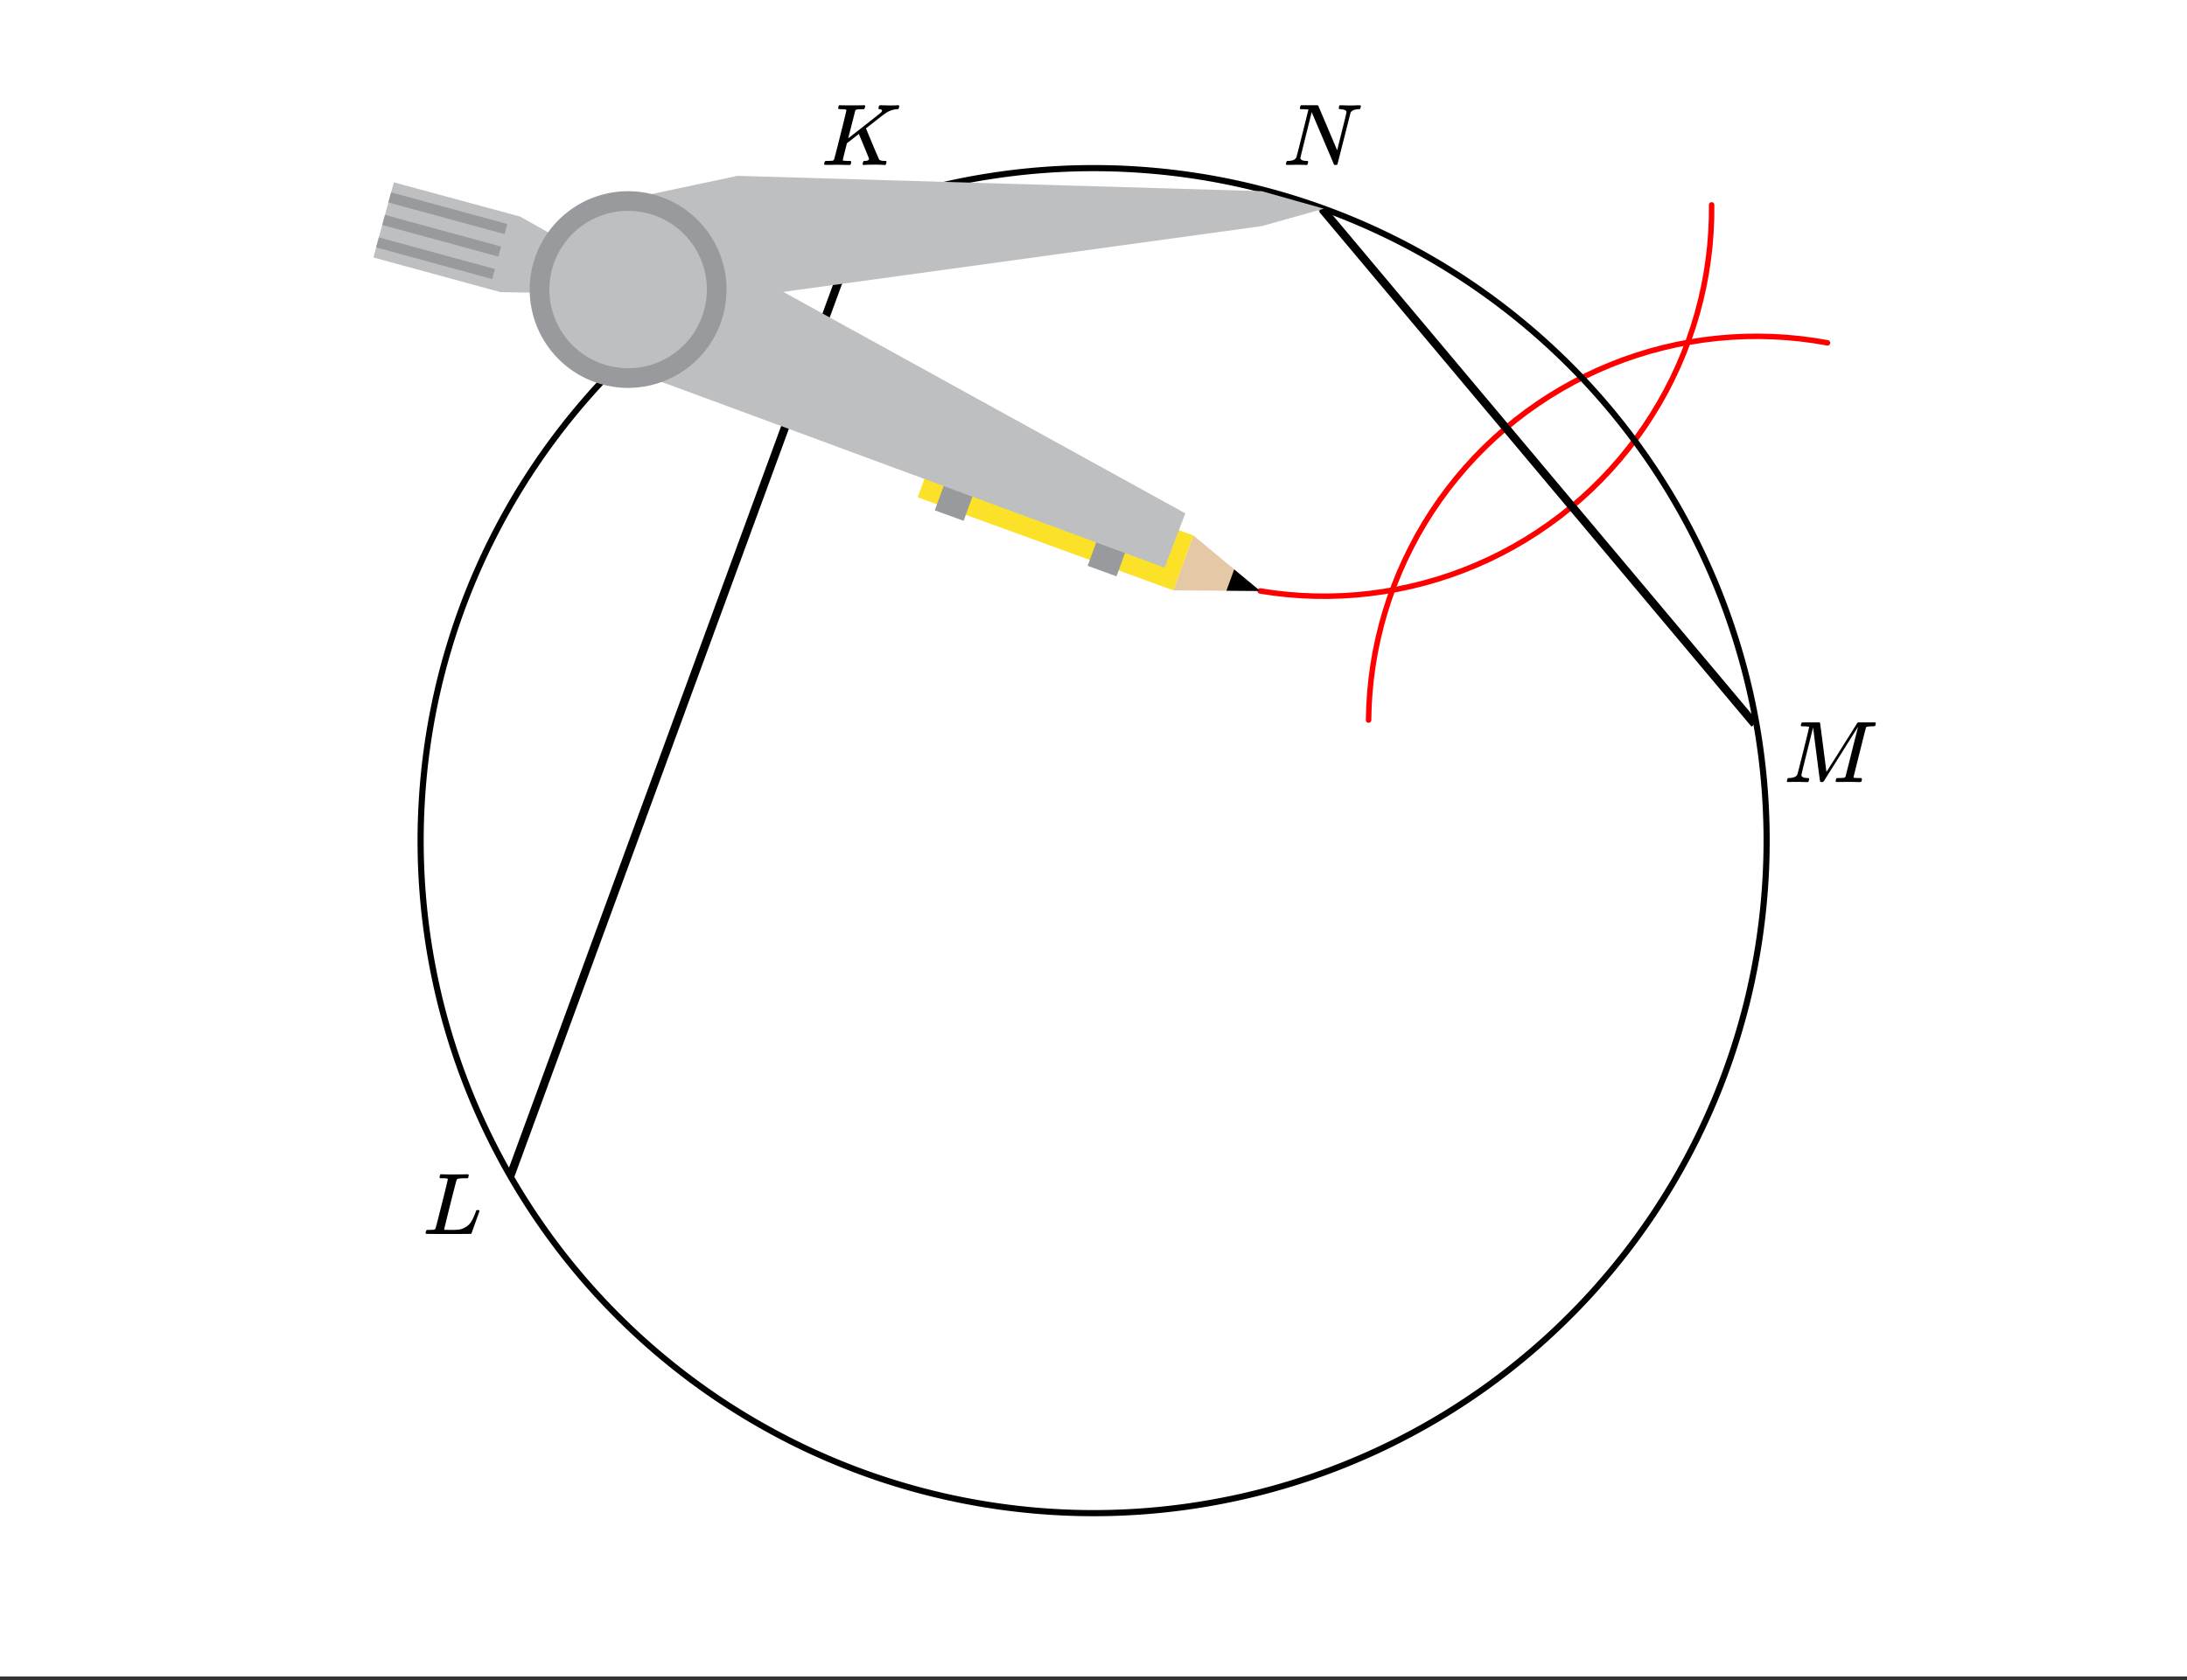 <svg xmlns="http://www.w3.org/2000/svg" xmlns:xlink="http://www.w3.org/1999/xlink" width="449.28" height="345.28" viewBox="0 0 336.96 258.96"><rect x="0" y="0" width="336.96" height="258.96" fill="#333333" stroke="none"/><defs><symbol overflow="visible" id="c"><path d="M3.594 0c-.125 0-.344-.004-.656-.016-.305-.007-.579-.015-.829-.015-.648 0-1.043.008-1.187.015C.703-.004.578-.008.547-.03.492-.04.469-.078.469-.141c0-.02.015-.086.047-.203.03-.113.05-.18.062-.203.02-.05.117-.078.297-.078.645-.031 1.047-.207 1.203-.531.031-.051.336-1.254.922-3.61.594-2.363.89-3.601.89-3.718 0-.032-.011-.047-.03-.047h-.032c-.094-.031-.328-.051-.703-.063-.219 0-.355-.004-.406-.015-.043-.008-.074-.04-.094-.094-.012-.031-.008-.094.016-.188.05-.175.093-.27.125-.28.03-.02.488-.032 1.375-.032h1.234c.113 0 .18.023.203.062.008.032.176 1.297.5 3.797.32 2.492.484 3.746.484 3.766 0 .012.051-.067.157-.234.113-.165.258-.395.437-.688.188-.29.399-.625.64-1 .24-.375.49-.77.75-1.188l.782-1.25c.258-.414.508-.812.75-1.187.238-.383.445-.723.625-1.016.188-.289.336-.523.453-.703l.156-.265c.008 0 .024-.008.047-.032l.047-.046.078-.016h1.297c.864 0 1.313.008 1.344.015.031.032.047.07.047.11 0 .031-.016.105-.047.219a1.178 1.178 0 0 0-.031.187c-.043.055-.211.078-.5.078-.492.012-.774.043-.844.094a.53.53 0 0 0-.094.094c-.023.054-.344 1.328-.969 3.828-.624 2.492-.937 3.75-.937 3.781 0 .063.008.102.031.11.063.03.313.054.75.062h.422a.57.57 0 0 1 .078.156.888.888 0 0 1-.094.406.339.339 0 0 1-.218.063c-.156 0-.422-.004-.797-.016-.375-.007-.711-.015-1-.015-.281 0-.606.008-.969.015H8.22c-.125 0-.2-.02-.219-.062-.023-.031-.016-.117.016-.266.03-.133.062-.21.093-.234.04-.031.145-.047.313-.047.25 0 .52-.008.812-.031A.41.41 0 0 0 9.5-.828c.008-.031.176-.688.5-1.969.32-1.281.64-2.55.953-3.812.32-1.258.485-1.895.485-1.907-.793 1.25-1.668 2.641-2.626 4.172L6.156-.125c-.074.086-.18.125-.312.125-.137 0-.219-.031-.25-.094-.024-.039-.196-1.32-.516-3.844a439.22 439.22 0 0 1-.562-4.484c-1.211 4.813-1.813 7.266-1.813 7.36.05.292.375.437.969.437h.125c.062.055.094.102.094.14.007.032 0 .11-.032.235-.043.137-.078.215-.109.234A.602.602 0 0 1 3.594 0zm0 0"/></symbol><symbol overflow="visible" id="d"><path d="M.625-.016C.488-.016.422-.055.422-.14c0-.02.016-.086.047-.203A.865.865 0 0 1 .53-.547c.008-.05.114-.078.313-.078.601-.02.992-.191 1.172-.516.05-.082.675-2.55 1.875-7.406-.012-.008-.258-.023-.735-.047h-.484c-.043-.008-.07-.039-.078-.094-.024-.019-.016-.097.015-.234.04-.164.079-.258.11-.281h2.5c.101 0 .164.027.187.078l.719 1.688c.477 1.117.957 2.246 1.438 3.39.488 1.149.738 1.742.75 1.781L9.03-5.14c.477-1.894.719-2.906.719-3.03 0-.227-.29-.368-.86-.423-.187 0-.292-.031-.312-.094-.023-.019-.015-.093.016-.218a.213.213 0 0 0 .015-.078c.008-.04.016-.07.016-.094 0-.02.004-.035.016-.047a.14.14 0 0 1 .03-.047c.009-.008.02-.015.032-.015.008-.008.02-.016.031-.016h.079c.124 0 .347.008.671.015a20.68 20.68 0 0 0 1.656 0c.301-.007.508-.015.626-.015.132 0 .203.047.203.14 0 .043-.016.122-.047.235a.821.821 0 0 1-.063.172c-.011.043-.109.062-.296.062-.637.031-1.032.215-1.188.547L8.359-.094C8.336-.03 8.242 0 8.08 0c-.126 0-.204-.008-.235-.031L4.39-8.141C3.223-3.46 2.64-1.1 2.64-1.062c.05.292.375.437.968.437h.141c.05.055.082.094.094.125.008.031-.008.117-.047.25a.551.551 0 0 1-.125.25H3.5c-.281-.02-.773-.031-1.469-.031-.18 0-.422.008-.734.015H.625zm0 0"/></symbol><symbol overflow="visible" id="e"><path d="M3.844-8.469c0-.008-.008-.02-.016-.031a.084.084 0 0 0-.047-.016c-.011-.007-.027-.02-.047-.03a.291.291 0 0 0-.093-.017c-.032-.007-.063-.015-.094-.015H3.343a.582.582 0 0 0-.14-.016h-.125c-.312 0-.48-.031-.5-.094-.012-.019 0-.093.031-.218.04-.164.079-.266.11-.297h.234c.363.012.973.015 1.828.015h.89c.384-.007.665-.015.845-.015.156 0 .234.039.234.11a.47.47 0 0 1-.047.187c-.043.187-.086.289-.125.297-.031.011-.172.015-.422.015-.492.012-.773.043-.843.094a.53.53 0 0 0-.094.094L4.125-4.11c.008 0 .836-.645 2.484-1.938 1.657-1.3 2.5-1.969 2.532-2 .125-.125.187-.226.187-.312 0-.133-.11-.211-.328-.235-.148 0-.219-.047-.219-.14 0-.02.016-.086.047-.204a.817.817 0 0 1 .063-.187c.02-.05.093-.078.218-.078.145 0 .383.008.72.015.343.012.624.016.843.016.476 0 .812-.008 1-.031.125 0 .207.008.25.015.039.012.062.055.062.126 0 .042-.015.12-.046.234a.821.821 0 0 1-.063.172c-.023.043-.105.062-.25.062a3.43 3.43 0 0 0-1.828.688l-.172.11c-.023.01-.484.37-1.39 1.077-.907.711-1.368 1.07-1.376 1.078l.125.297.375.907c.176.406.332.789.47 1.14.675 1.594 1.034 2.418 1.077 2.469.02.023.047.043.078.062.125.086.352.133.688.141h.281a.38.38 0 0 1 .063.125c.007.012 0 .094-.032.25A.551.551 0 0 1 9.86 0h-.156a14.908 14.908 0 0 0-1.281-.047c-1.063 0-1.68.016-1.844.047h-.125c-.062-.05-.101-.086-.11-.11 0-.019.016-.1.048-.25a.558.558 0 0 1 .093-.218c.032-.031.086-.047.172-.047.446 0 .672-.11.672-.328 0-.05-.262-.703-.781-1.953l-.781-1.875-1.844 1.437-.313 1.25C3.4-1.258 3.297-.82 3.297-.78c0 .054.015.086.047.094.062.03.304.054.734.062H4.5a.57.57 0 0 1 .078.156.888.888 0 0 1-.094.406C4.441-.02 4.375 0 4.281 0c-.156 0-.433-.004-.828-.016-.387-.007-.73-.015-1.031-.015-.281 0-.61.008-.985.015h-.78c-.118 0-.188-.02-.22-.062C.426-.118.422-.141.422-.141c0-.02.008-.086.031-.203.04-.133.078-.21.11-.234.039-.031.144-.047.312-.047.238 0 .508-.008.813-.031.125-.031.207-.086.25-.172.03-.031.351-1.274.968-3.735.625-2.468.938-3.769.938-3.906zm0 0"/></symbol><symbol overflow="visible" id="f"><path d="M3.844-8.469c0-.008-.008-.02-.016-.031a.084.084 0 0 0-.047-.016c-.011-.007-.027-.02-.047-.03a.291.291 0 0 0-.093-.017c-.032-.007-.063-.015-.094-.015H3.343a.582.582 0 0 0-.14-.016h-.531c-.043-.008-.07-.039-.078-.094-.024-.019-.016-.097.015-.234.04-.176.079-.27.11-.281h.203c.488.023 1.062.031 1.719.031h.53c.24-.008.411-.015.516-.015h.485c.195-.008.348-.016.453-.016h.359c.051.055.079.09.079.11.007.023 0 .105-.032.25a.58.58 0 0 1-.11.25h-.515c-.625.011-.992.054-1.093.124-.063.031-.125.164-.188.39a248.53 248.53 0 0 0-.906 3.548c-.149.586-.305 1.21-.469 1.875a95.478 95.478 0 0 1-.36 1.469l-.109.484c0 .043.035.062.11.062.082 0 .347.008.796.016.676 0 1.157-.02 1.438-.063.281-.039.594-.16.938-.359.363-.207.656-.484.875-.828.218-.352.437-.816.656-1.39.062-.176.11-.301.14-.376a.458.458 0 0 1 .235-.046h.172a.57.57 0 0 1 .078.156c0 .023-.094.289-.281.797-.18.511-.372 1.054-.579 1.625-.21.574-.324.902-.343.984-.032.055-.059.086-.079.094C7.415-.008 6.258 0 3.97 0 1.676 0 .516-.008.484-.031c-.03-.02-.046-.055-.046-.11 0-.062.003-.125.015-.187.05-.164.098-.258.14-.281a.954.954 0 0 1 .204-.016h.078c.238 0 .508-.008.813-.031.125-.031.207-.086.25-.172.03-.031.351-1.274.968-3.735.625-2.468.938-3.769.938-3.906zm0 0"/></symbol><clipPath id="a"><path d="M0 0h336.96v258.367H0zm0 0"/></clipPath><clipPath id="b"><path d="M275 111h14v10h-14zm0 0"/></clipPath></defs><g clip-path="url(#a)" fill="#fff"><path d="M0 0h336.96v258.96H0z"/><path d="M0 0h336.96v258.96H0z"/></g><path d="M281.57 52.84l-2.101-.352-2.11-.277-2.117-.203-2.125-.125-2.129-.051-2.129.023-2.125.102-2.12.176-2.114.25-2.102.328-2.09.398-2.074.477-2.058.547-2.035.625-2.012.691-1.984.766-1.961.836-1.926.902-1.89.973-1.86 1.039-1.82 1.105-1.778 1.168-1.734 1.23-1.692 1.294-1.644 1.351-1.594 1.41-1.543 1.465-1.492 1.52-1.434 1.57-1.379 1.621-1.32 1.668-1.258 1.715-1.199 1.758-1.133 1.8-1.07 1.84-1 1.88-.937 1.91-.868 1.941-.797 1.973-.726 2-.652 2.023-.582 2.047-.508 2.066-.438 2.082-.36 2.098-.284 2.11-.211 2.117-.133 2.12-.059 2.13" fill="none" stroke-width=".843" stroke-linecap="round" stroke-linejoin="round" stroke="red"/><path d="M194.164 91.082l2.106.313 2.117.238 2.12.16 2.126.086 2.129.008 2.129-.067 2.125-.14 2.117-.219 2.105-.293 2.098-.367 2.082-.442 2.066-.515 2.043-.59 2.024-.66 1.996-.735 1.973-.804 1.941-.871 1.906-.942 1.875-1.012 1.836-1.074 1.797-1.14 1.758-1.203 1.71-1.262 1.665-1.328 1.617-1.383 1.566-1.438 1.516-1.496 1.457-1.547 1.406-1.601 1.344-1.645 1.29-1.695 1.226-1.742 1.16-1.781 1.098-1.82 1.035-1.86.965-1.899.898-1.93.828-1.956.758-1.989.687-2.015.614-2.035.543-2.059.468-2.074.395-2.09.316-2.105.246-2.114.168-2.12.094-2.126.016-2.125" fill="none" stroke-width=".843" stroke-linecap="round" stroke-linejoin="round" stroke="red"/><path d="M194.71 29.207l-80.878-2.246M113.832 26.96l-17.973 3.743M95.86 30.703l.745 14.23M96.605 44.934l8.239 10.484M104.844 55.418l12.73-9.734M117.574 45.684l77.137-10.485M194.71 35.2l8.99-2.997M203.7 32.203l-8.99-2.996M87.621 37.445L80.133 33.7M80.133 33.7L60.66 28.456M60.66 28.457l-2.996 11.234M57.664 39.691l19.473 5.243M96.605 44.934l-8.984-7.489M59.91 31.453l17.973 4.492M77.883 34.45L59.91 29.956M59.164 34.45l17.973 5.241M77.137 38.191L59.164 32.95M58.414 36.695l-.75 1.496M57.664 38.191l17.973 4.496M75.637 42.688l.75-1.5M76.387 41.188l-17.973-4.493M180.48 90.617l3.747-8.238M184.227 82.379l-39.692-14.23M144.535 68.148l-2.996 8.239M141.54 76.387l38.94 14.23M193.96 91.363l-9.733-8.984M184.227 82.379l-3.747 8.238M180.48 90.617l13.48.746M193.96 91.363l-3.741-3.742M190.219 87.621l-1.5 3.742M148.281 80.133l2.246-5.242M150.527 74.89l-4.492-1.5M146.035 73.39l-2.25 5.243M143.785 78.633l4.496 1.5M172.246 89.117l1.496-5.992M173.742 83.125l-4.492-1.496M169.25 81.629l-1.5 5.242M167.75 86.871l4.496 2.246M92.113 55.418l87.621 32.203M179.734 87.621l2.996-8.238M182.73 79.383l-76.386-42.688M106.344 36.695l-9.739 8.239M96.605 44.934l-4.492 10.484" fill="red"/><path d="M272.191 129.559c0 1.695-.039 3.39-.125 5.086a100.706 100.706 0 0 1-.375 5.074 103.319 103.319 0 0 1-1.492 10.059c-.332 1.663-.703 3.32-1.113 4.964a107.179 107.179 0 0 1-1.36 4.903 99.864 99.864 0 0 1-1.597 4.832c-.57 1.593-1.18 3.18-1.828 4.746a109.792 109.792 0 0 1-2.063 4.648 103.023 103.023 0 0 1-4.797 8.973 109.07 109.07 0 0 1-2.722 4.297 106.28 106.28 0 0 1-2.934 4.16 100.224 100.224 0 0 1-3.129 4.008 107.877 107.877 0 0 1-3.324 3.855 104.07 104.07 0 0 1-3.512 3.684c-1.199 1.199-2.425 2.367-3.683 3.508a103.931 103.931 0 0 1-3.856 3.32 103.327 103.327 0 0 1-4.011 3.133 102.163 102.163 0 0 1-8.46 5.648 105.085 105.085 0 0 1-8.973 4.797c-1.536.723-3.087 1.41-4.657 2.059a98.297 98.297 0 0 1-4.746 1.832 102.497 102.497 0 0 1-9.738 2.953c-1.645.414-3.301.785-4.965 1.113a103.476 103.476 0 0 1-25.32 1.867 100.37 100.37 0 0 1-5.075-.375 103.476 103.476 0 0 1-10.066-1.492c-1.665-.328-3.32-.7-4.965-1.113a102.497 102.497 0 0 1-14.485-4.785 105.25 105.25 0 0 1-4.656-2.06 105.084 105.084 0 0 1-13.273-7.515 110.528 110.528 0 0 1-4.16-2.93 103.327 103.327 0 0 1-4.012-3.132 103.93 103.93 0 0 1-3.856-3.32 104.127 104.127 0 0 1-3.683-3.508c-1.203-1.2-2.371-2.43-3.512-3.684a107.877 107.877 0 0 1-3.324-3.855 100.223 100.223 0 0 1-3.13-4.008 106.28 106.28 0 0 1-2.933-4.16 109.07 109.07 0 0 1-2.722-4.297 103.025 103.025 0 0 1-4.797-8.973 109.792 109.792 0 0 1-2.063-4.648 109.102 109.102 0 0 1-1.832-4.746 104.289 104.289 0 0 1-1.594-4.832 107.177 107.177 0 0 1-1.359-4.903c-.41-1.644-.781-3.3-1.113-4.965a103.319 103.319 0 0 1-1.867-25.304c.082-1.696.207-3.387.375-5.075.164-1.687.37-3.37.62-5.046a103.475 103.475 0 0 1 3.344-14.88 104.289 104.289 0 0 1 1.594-4.831c.574-1.598 1.184-3.18 1.832-4.746a112.21 112.21 0 0 1 2.063-4.653 105.085 105.085 0 0 1 4.797-8.969 106.261 106.261 0 0 1 2.722-4.296 106.28 106.28 0 0 1 6.063-8.172 107.75 107.75 0 0 1 3.324-3.852 100.798 100.798 0 0 1 3.512-3.683c1.199-1.2 2.425-2.372 3.683-3.508a104.035 104.035 0 0 1 12.028-9.383c1.41-.941 2.843-1.848 4.3-2.723a107.398 107.398 0 0 1 4.43-2.508 109.669 109.669 0 0 1 4.543-2.285 100.926 100.926 0 0 1 4.656-2.062 107.195 107.195 0 0 1 4.746-1.832c1.598-.57 3.211-1.102 4.832-1.594a102.5 102.5 0 0 1 4.907-1.355 102.397 102.397 0 0 1 9.98-1.985c1.68-.25 3.363-.457 5.051-.625 1.687-.164 3.383-.289 5.074-.375a105.38 105.38 0 0 1 5.09-.125c1.695 0 3.395.043 5.09.125 1.691.086 3.387.211 5.074.375 1.688.168 3.371.375 5.05.625 1.68.246 3.352.535 5.017.867 1.664.332 3.32.703 4.964 1.118a102.5 102.5 0 0 1 4.907 1.355c1.62.492 3.234 1.023 4.832 1.594 1.597.574 3.18 1.183 4.746 1.832 1.57.648 3.12 1.336 4.656 2.062a109.67 109.67 0 0 1 4.543 2.285c1.496.801 2.973 1.637 4.43 2.508 1.457.875 2.89 1.782 4.3 2.723 1.41.941 2.797 1.918 4.16 2.93a104.035 104.035 0 0 1 7.867 6.453 100.69 100.69 0 0 1 3.684 3.508c1.203 1.199 2.371 2.425 3.512 3.683a107.75 107.75 0 0 1 3.324 3.852 106.28 106.28 0 0 1 6.063 8.172c.941 1.41 1.847 2.84 2.722 4.296a104.748 104.748 0 0 1 4.797 8.97 112.21 112.21 0 0 1 2.063 4.652 102.498 102.498 0 0 1 1.828 4.746 104.471 104.471 0 0 1 2.957 9.734 103.475 103.475 0 0 1 3.105 25.184zm0 0" fill="none" stroke-width=".948" stroke="#000"/><path d="M270.348 111.586l-66.649-79.383M133.3 32.203L78.634 181.231" fill="none" stroke-width="1.264" stroke="#000"/><path d="M203.965 32.164l-9.547-2.7-80.793-2.362-17.895 3.8 1.047 13.723 7.785 10.945 13.176-10.18 76.672-10.542zm0 0" fill="#bdbfc1"/><path d="M96.777 44.625l-9.195-7.055-7.46-4.199-19.442-5.27-3.145 11.583 19.559 5.336 7.058.12zm0 0" fill="#bdbfc1"/><path d="M78.156 34.523l-17.898-4.878-.426 1.554 17.902 4.875zm0 0M77.21 38L59.31 33.121l-.414 1.543 17.89 4.879zm0 0M76.262 41.465l-17.89-4.88-.423 1.544 17.887 4.879zm0 0" fill="#989a9d"/><path d="M141.398 76.645l39.395 14.343 3.09-8.457-39.414-14.344zm0 0" fill="#fce129"/><path d="M180.793 90.988l13.371.094-10.281-8.55zm0 0" fill="#e5c8a5"/><path d="M188.957 91.043l5.207.039-4.008-3.328zm0 0"/><path d="M144.023 78.652l4.446 1.614 1.96-5.383-4.363-1.832zm0 0M167.578 87.207l4.445 1.613 1.961-5.382-4.363-1.833zm0 0" fill="#989a9d"/><path d="M96.777 44.625l-4.773 10.563 87.418 32.296 3.207-8.367-76.621-42.219zm0 0" fill="#bdbfc1"/><path d="M111.938 44.625c0 .996-.098 1.98-.29 2.957a15.405 15.405 0 0 1-.863 2.844 15.225 15.225 0 0 1-1.402 2.62c-.555.825-1.18 1.59-1.887 2.298a15.189 15.189 0 0 1-10.719 4.437c-.996 0-1.98-.097-2.957-.293a15.137 15.137 0 0 1-2.847-.86 15.172 15.172 0 0 1-6.8-5.582 15.111 15.111 0 0 1-2.266-5.465 15.032 15.032 0 0 1 0-5.913 15.111 15.111 0 0 1 2.265-5.461c.55-.828 1.18-1.594 1.883-2.297a15.41 15.41 0 0 1 2.297-1.887 15.206 15.206 0 0 1 5.468-2.261c.977-.196 1.961-.29 2.957-.29a15.028 15.028 0 0 1 5.801 1.153 15.064 15.064 0 0 1 4.918 3.285 15.19 15.19 0 0 1 3.29 4.914c.378.922.667 1.867.862 2.844.192.977.29 1.96.29 2.957zm0 0" fill="#989a9d"/><path d="M108.906 44.625a12.037 12.037 0 0 1-.922 4.64 12.124 12.124 0 0 1-6.566 6.563 12.037 12.037 0 0 1-4.64.922 12.037 12.037 0 0 1-4.645-.922 12.124 12.124 0 0 1-6.563-6.563 12.121 12.121 0 0 1-.925-4.64c0-.797.078-1.586.234-2.363.156-.782.387-1.54.691-2.278.305-.734.676-1.433 1.121-2.093a12.124 12.124 0 0 1 5.441-4.469 11.949 11.949 0 0 1 2.278-.688 12.041 12.041 0 0 1 4.735 0c.78.153 1.539.383 2.273.688.738.305 1.437.68 2.098 1.121.664.441 1.277.945 1.84 1.508a11.965 11.965 0 0 1 1.507 1.84 12.116 12.116 0 0 1 1.813 4.37c.156.778.23 1.567.23 2.364zm0 0" fill="#bdbfc1"/><g clip-path="url(#b)"><use xlink:href="#c" x="274.842" y="120.534"/></g><use xlink:href="#d" x="197.707" y="25.425"/><use xlink:href="#e" x="126.562" y="25.425"/><use xlink:href="#f" x="65.153" y="190.18"/></svg>